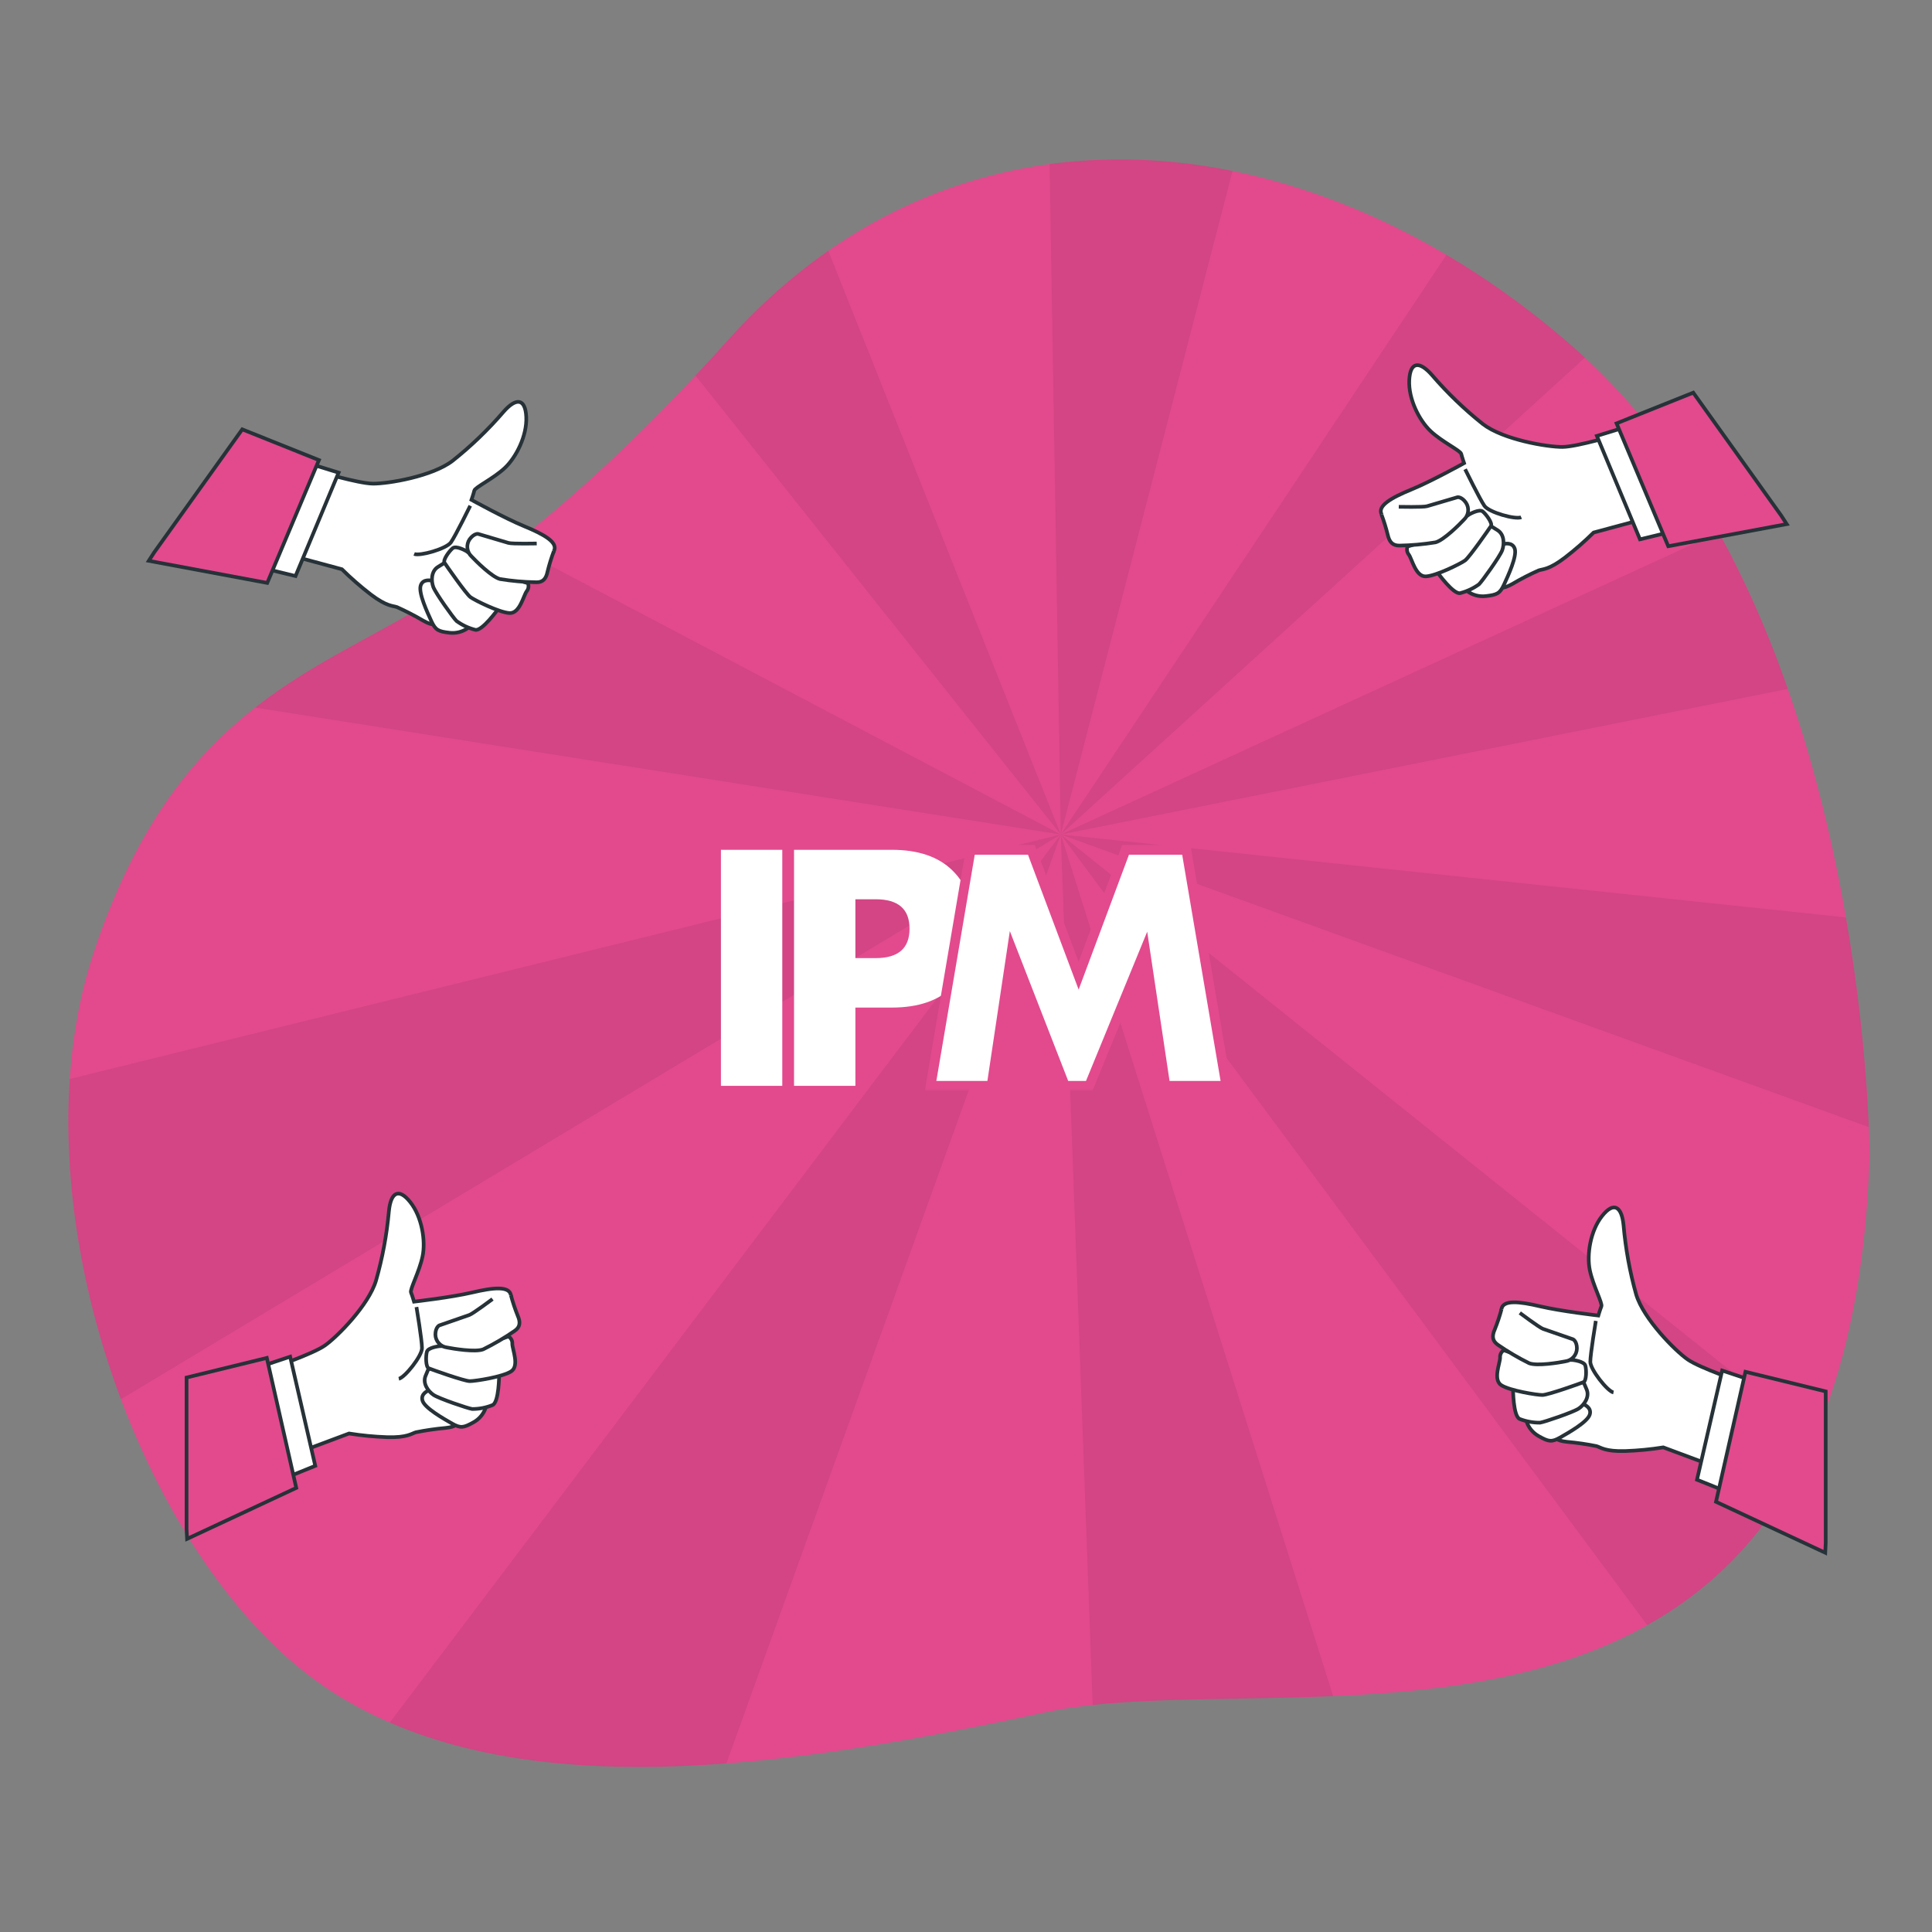 <svg width="395" height="395" viewBox="0 0 395 395" fill="none" xmlns="http://www.w3.org/2000/svg">
<rect x="0" y="0" width="395" height="395" fill="#808080" stroke="none"/>
<path d="M382.243 236.287C382.243 236.287 382.187 124.953 322.558 71.778C269.92 24.836 197.454 15.301 148.79 69.582C131.449 88.921 110.483 109.082 88.702 122.591C64.291 137.743 35.772 144.663 19.127 194.828C2.482 244.993 28.244 318.566 65.99 344.612C103.736 370.659 162.883 360.981 213.72 350.087C264.556 339.193 377.811 374.443 382.243 236.287Z" fill="#E24A8D"/>
<path opacity="0.07" d="M322.558 71.77C314.279 64.359 305.296 57.773 295.738 52.107L216.88 170.607L324.035 73.129C323.553 72.671 323.064 72.236 322.558 71.77ZM251.987 34.956C239.691 32.395 227.053 31.912 214.597 33.526L216.88 170.599L251.987 34.956ZM169.338 51.269C161.806 56.559 154.913 62.704 148.798 69.582C146.659 71.978 144.46 74.379 142.201 76.786L216.888 170.615L169.338 51.269ZM104.644 111.483C99.523 115.451 94.205 119.159 88.71 122.591C76.884 129.906 64.125 135.333 52.157 144.663L216.88 170.615L104.644 111.483ZM14.268 220.606C12.823 241.991 16.875 265.138 24.72 286.073L216.88 170.615L14.268 220.606ZM216.88 170.615L79.696 352.18C99.652 360.87 123.644 362.45 148.505 360.539L216.88 170.615ZM216.88 170.615L223.405 348.586C237.507 347.077 254.729 347.543 272.567 346.777L216.88 170.615ZM370.882 293.934L216.88 170.615L336.786 332.257C350.745 324.443 362.745 312.443 370.882 293.934ZM377.4 187.576L216.88 170.615L382.092 230.441C381.433 216.068 379.866 201.751 377.4 187.576ZM351.401 108.829L216.88 170.615L365.518 140.847C361.719 129.798 356.996 119.087 351.401 108.829V108.829Z" fill="black"/>
<path d="M356.11 282.597C356.11 282.597 347.585 279.714 345.05 277.952C342.514 276.19 336.028 269.681 334.519 264.664C333.217 260.034 332.352 255.291 331.936 250.5C331.556 246.613 329.929 245.609 327.543 248.619C325.157 251.629 324.383 256.519 325.039 259.679C325.695 262.839 327.67 266.45 327.409 267.082C327.148 267.714 326.777 268.962 326.777 268.962C326.777 268.962 319.13 268.085 314.872 267.082C310.613 266.078 307.224 265.699 306.972 267.706C306.719 269.712 307.596 272.849 307.848 274.982C308.101 277.115 311.356 286.516 312.991 288.641C314.15 290.295 315.494 291.811 316.997 293.16C318 293.91 318 294.534 320.386 294.787C322.407 294.968 324.417 295.261 326.406 295.664C327.282 295.917 328.159 296.794 332.299 296.667C334.901 296.578 337.494 296.327 340.065 295.917L352.476 300.546L356.11 282.597Z" fill="white" stroke="#263238" stroke-width="0.75" stroke-miterlimit="10"/>
<path d="M352.096 280.212L346.953 302.529L355.359 305.91L359.617 282.724L352.096 280.212Z" fill="white" stroke="#263238" stroke-width="0.75" stroke-miterlimit="10"/>
<path d="M373.268 284.477L356.86 280.464L350.84 307.04L373.174 317.46L373.268 315.445V284.477Z" fill="#E24A8D" stroke="#263238" stroke-width="0.75" stroke-miterlimit="10"/>
<path d="M326.271 270.06C326.271 270.06 325.142 276.846 325.142 278.426C325.142 280.006 328.649 284.446 329.882 284.691" stroke="#263238" stroke-width="0.75" stroke-miterlimit="10"/>
<path d="M323.759 287.116C323.759 287.116 325.521 287.74 325.015 289.249C324.51 290.758 320.749 292.883 318.995 293.886C317.242 294.89 316.625 294.763 314.611 293.634C313.427 292.979 312.531 291.905 312.099 290.624C313.362 290.592 314.622 290.468 315.867 290.252L323.759 287.116Z" fill="white" stroke="#263238" stroke-width="0.75" stroke-miterlimit="10"/>
<path d="M309.342 283.845C309.342 283.845 309.342 289.612 310.724 290.118C312.044 290.627 313.449 290.882 314.864 290.869C315.741 290.742 321.634 288.736 322.764 287.985C323.893 287.235 325.023 285.615 324.399 284.098L323.767 282.597C321.862 282.924 319.933 283.09 318 283.095C314.84 283.095 309.602 282.092 309.223 282.471C308.844 282.85 309.342 283.845 309.342 283.845Z" fill="white" stroke="#263238" stroke-width="0.75" stroke-miterlimit="10"/>
<path d="M307.446 276.056C307.195 276.216 306.993 276.441 306.861 276.706C306.729 276.972 306.671 277.269 306.695 277.565C306.695 278.695 305.194 282.076 306.948 283.206C308.702 284.335 314.216 285.212 315.346 285.212C316.475 285.212 323.119 282.842 323.743 282.582C324.367 282.321 324.375 280.069 324.122 279.192C323.87 278.316 321.618 278.063 321.618 278.063C321.618 278.063 311.98 277.834 307.446 276.056Z" fill="white" stroke="#263238" stroke-width="0.75" stroke-miterlimit="10"/>
<path d="M310.724 268.425C310.724 268.425 314.737 271.435 315.464 271.687L321.61 273.82C321.61 273.82 322.4 274.192 322.4 275.701C322.386 276.35 322.139 276.974 321.704 277.457C321.269 277.94 320.675 278.25 320.03 278.331C318.782 278.584 314.263 279.335 312.636 278.711C310.417 277.613 308.281 276.357 306.245 274.95C305.115 274.16 304.989 273.188 305.613 271.79C306.155 270.439 306.617 269.057 306.995 267.651" fill="white"/>
<path d="M310.724 268.425C310.724 268.425 314.737 271.435 315.464 271.687L321.61 273.82C321.61 273.82 322.4 274.192 322.4 275.701C322.386 276.35 322.139 276.974 321.704 277.457C321.269 277.94 320.675 278.25 320.03 278.331C318.782 278.584 314.263 279.335 312.636 278.711C310.417 277.613 308.281 276.357 306.245 274.95C305.115 274.16 304.989 273.188 305.613 271.79C306.155 270.439 306.617 269.057 306.995 267.651" stroke="#263238" stroke-width="0.75" stroke-miterlimit="10"/>
<path d="M331.145 88.731C331.145 88.731 322.527 91.346 319.469 91.378C316.412 91.409 307.311 89.9 303.172 86.693C299.405 83.698 295.929 80.355 292.791 76.707C290.223 73.761 288.312 73.895 288.122 77.727C287.932 81.558 290.168 85.974 292.507 88.162C294.845 90.351 298.582 92.112 298.748 92.792C298.913 93.471 299.332 94.688 299.332 94.688C299.332 94.688 292.601 98.425 288.549 100.084C284.496 101.743 281.526 103.417 282.489 105.195C283.453 106.972 285.989 109.011 287.435 110.598C288.88 112.186 297.002 117.93 299.569 118.72C301.474 119.385 303.449 119.833 305.455 120.055C306.711 120.055 307.035 120.592 309.16 119.415C310.905 118.381 312.71 117.45 314.563 116.626C315.424 116.318 316.649 116.523 319.935 114.011C322.002 112.423 323.967 110.708 325.821 108.876L338.619 105.424L331.145 88.731Z" fill="white" stroke="#263238" stroke-width="0.75" stroke-miterlimit="10"/>
<path d="M326.484 89.126L335.293 110.267L344.093 108.134L334.06 86.788L326.484 89.126Z" fill="white" stroke="#263238" stroke-width="0.75" stroke-miterlimit="10"/>
<path d="M346.187 80.278L330.506 86.559L341.076 111.673L365.297 107.154L364.207 105.463L346.187 80.278Z" fill="#E24A8D" stroke="#263238" stroke-width="0.75" stroke-miterlimit="10"/>
<path d="M299.545 95.936C299.545 95.936 302.571 102.098 303.495 103.425C304.42 104.752 309.815 106.277 311.016 105.748" stroke="#263238" stroke-width="0.75" stroke-miterlimit="10"/>
<path d="M307.445 111.223C307.445 111.223 309.239 110.709 309.705 112.226C310.171 113.743 308.354 117.661 307.509 119.502C306.663 121.343 306.087 121.603 303.796 121.872C302.452 122.031 301.099 121.678 300.004 120.884C301.013 120.125 301.964 119.291 302.848 118.388L307.445 111.223Z" fill="white" stroke="#263238" stroke-width="0.75" stroke-miterlimit="10"/>
<path d="M293.834 116.958C293.834 116.958 297.183 121.651 298.574 121.256C299.944 120.901 301.235 120.292 302.381 119.462C303.021 118.846 306.647 113.79 307.121 112.518C307.595 111.246 307.572 109.271 306.189 108.41L304.807 107.549C303.447 108.925 301.975 110.185 300.406 111.317C297.855 113.134 292.988 115.386 292.901 115.907C292.815 116.429 293.834 116.958 293.834 116.958Z" fill="white" stroke="#263238" stroke-width="0.75" stroke-miterlimit="10"/>
<path d="M287.774 111.736C287.665 112.012 287.632 112.313 287.679 112.606C287.727 112.9 287.852 113.175 288.043 113.403C288.699 114.319 289.441 117.945 291.527 117.843C293.612 117.74 298.637 115.244 299.53 114.588C300.422 113.932 304.459 108.126 304.83 107.557C305.202 106.988 303.875 105.187 303.164 104.587C302.453 103.986 300.47 105.132 300.47 105.132C300.47 105.132 292.435 110.535 287.774 111.736Z" fill="white" stroke="#263238" stroke-width="0.75" stroke-miterlimit="10"/>
<path d="M285.981 103.615C285.981 103.615 290.99 103.726 291.748 103.496C292.506 103.267 297.989 101.656 297.989 101.656C297.989 101.656 298.819 101.521 299.695 102.746C300.065 103.283 300.227 103.937 300.152 104.585C300.076 105.233 299.768 105.831 299.285 106.269C298.416 107.209 295.185 110.441 293.494 110.883C291.048 111.281 288.577 111.503 286.1 111.547C284.749 111.547 284.061 110.843 283.73 109.358C283.382 107.946 282.952 106.556 282.442 105.195" fill="white"/>
<path d="M285.981 103.615C285.981 103.615 290.99 103.726 291.748 103.496C292.506 103.267 297.989 101.656 297.989 101.656C297.989 101.656 298.819 101.521 299.695 102.746C300.065 103.283 300.227 103.937 300.152 104.585C300.076 105.233 299.768 105.831 299.285 106.269C298.416 107.209 295.185 110.441 293.494 110.883C291.048 111.281 288.577 111.503 286.1 111.547C284.749 111.547 284.061 110.843 283.73 109.358C283.382 107.946 282.952 106.556 282.442 105.195" stroke="#263238" stroke-width="0.75" stroke-miterlimit="10"/>
<path d="M55.309 279.761C55.309 279.761 63.833 276.878 66.369 275.124C68.905 273.37 75.367 266.845 76.868 261.836C78.193 257.208 79.076 252.466 79.507 247.671C79.878 243.785 81.513 242.781 83.891 245.791C86.269 248.801 87.051 253.691 86.395 256.851C85.74 260.011 83.765 263.621 84.025 264.246C84.286 264.87 84.65 266.126 84.65 266.126C84.65 266.126 92.297 265.249 96.563 264.246C100.829 263.242 104.21 262.863 104.463 264.87C104.716 266.876 103.831 270.013 103.586 272.146C103.341 274.279 100.07 283.68 98.443 285.813C97.282 287.465 95.936 288.978 94.43 290.323C93.427 291.113 93.427 291.706 91.049 291.951C89.028 292.136 87.018 292.428 85.029 292.828C84.152 293.081 83.275 293.957 79.135 293.831C76.531 293.742 73.935 293.491 71.362 293.081L58.951 297.718L55.309 279.761Z" fill="white" stroke="#263238" stroke-width="0.75" stroke-miterlimit="10"/>
<path d="M59.322 277.375L64.457 299.693L56.059 303.082L51.794 279.888L59.322 277.375Z" fill="white" stroke="#263238" stroke-width="0.75" stroke-miterlimit="10"/>
<path d="M38.142 281.641L54.55 277.628L60.57 304.204L38.245 314.624L38.142 312.609V281.641Z" fill="#E24A8D" stroke="#263238" stroke-width="0.75" stroke-miterlimit="10"/>
<path d="M85.147 267.224C85.147 267.224 86.277 273.994 86.277 275.622C86.277 277.249 82.761 281.641 81.537 281.894" stroke="#263238" stroke-width="0.75" stroke-miterlimit="10"/>
<path d="M87.651 284.272C87.651 284.272 85.898 284.904 86.395 286.405C86.893 287.906 90.661 290.039 92.415 291.042C94.169 292.046 94.785 291.919 96.808 290.789C97.991 290.14 98.885 289.068 99.312 287.787C98.05 287.757 96.793 287.63 95.551 287.408L87.651 284.272Z" fill="white" stroke="#263238" stroke-width="0.75" stroke-miterlimit="10"/>
<path d="M102.045 281.017C102.045 281.017 102.045 286.784 100.671 287.282C99.354 287.808 97.949 288.076 96.531 288.072C95.654 287.946 89.761 285.947 88.631 285.188C87.501 284.43 86.372 282.818 87.004 281.302L87.628 279.801C89.533 280.127 91.462 280.293 93.395 280.298C96.555 280.298 101.792 279.295 102.172 279.674C102.551 280.053 102.045 281.017 102.045 281.017Z" fill="white" stroke="#263238" stroke-width="0.75" stroke-miterlimit="10"/>
<path d="M103.949 273.244C104.21 273.393 104.423 273.613 104.563 273.879C104.703 274.145 104.764 274.445 104.739 274.745C104.739 275.874 106.248 279.256 104.494 280.385C102.741 281.515 97.179 282.376 96.049 282.376C94.919 282.376 88.276 280.006 87.651 279.745C87.027 279.485 87.027 277.233 87.28 276.356C87.533 275.479 89.784 275.234 89.784 275.234C89.784 275.234 99.438 274.997 103.949 273.244Z" fill="white" stroke="#263238" stroke-width="0.75" stroke-miterlimit="10"/>
<path d="M100.695 265.596C100.695 265.596 96.681 268.598 95.954 268.851C95.228 269.104 89.808 270.984 89.808 270.984C89.808 270.984 89.018 271.363 89.018 272.864C89.031 273.515 89.277 274.139 89.712 274.622C90.148 275.105 90.743 275.415 91.388 275.495C92.644 275.748 97.155 276.498 98.791 275.874C101.018 274.777 103.162 273.517 105.205 272.106C106.335 271.355 106.462 270.352 105.83 268.946C105.291 267.594 104.832 266.212 104.455 264.806" fill="white"/>
<path d="M100.695 265.596C100.695 265.596 96.681 268.598 95.954 268.851C95.228 269.104 89.808 270.984 89.808 270.984C89.808 270.984 89.018 271.363 89.018 272.864C89.031 273.515 89.277 274.139 89.712 274.622C90.148 275.105 90.743 275.415 91.388 275.495C92.644 275.748 97.155 276.498 98.791 275.874C101.018 274.777 103.162 273.517 105.205 272.106C106.335 271.355 106.462 270.352 105.83 268.946C105.291 267.594 104.832 266.212 104.455 264.806" stroke="#263238" stroke-width="0.75" stroke-miterlimit="10"/>
<path d="M64.576 96.236C64.576 96.236 73.187 98.851 76.252 98.883C79.317 98.914 88.402 97.406 92.549 94.198C96.316 91.204 99.792 87.86 102.93 84.213C105.498 81.266 107.409 81.4 107.591 85.232C107.773 89.063 105.545 93.479 103.214 95.668C100.884 97.856 97.132 99.618 96.974 100.297C96.816 100.976 96.389 102.193 96.389 102.193C96.389 102.193 103.12 105.922 107.172 107.589C111.225 109.255 114.195 110.914 113.232 112.692C112.268 114.469 109.732 116.508 108.286 118.096C106.841 119.683 98.719 125.435 96.152 126.225C94.247 126.89 92.272 127.338 90.266 127.56C89.01 127.56 88.686 128.097 86.561 126.912C84.811 125.886 83.008 124.955 81.158 124.123C80.297 123.823 79.072 124.021 75.778 121.516C73.715 119.927 71.752 118.212 69.9 116.381L57.102 112.929L64.576 96.236Z" fill="white" stroke="#263238" stroke-width="0.75" stroke-miterlimit="10"/>
<path d="M69.229 96.631L60.42 117.772L51.62 115.639L61.653 94.293L69.229 96.631Z" fill="white" stroke="#263238" stroke-width="0.75" stroke-miterlimit="10"/>
<path d="M49.526 87.783L65.208 94.064L54.637 119.178L30.416 114.659L31.506 112.961L49.526 87.783Z" fill="#E24A8D" stroke="#263238" stroke-width="0.75" stroke-miterlimit="10"/>
<path d="M96.144 103.402C96.144 103.402 93.118 109.564 92.194 110.883C91.27 112.202 85.874 113.735 84.673 113.253" stroke="#263238" stroke-width="0.75" stroke-miterlimit="10"/>
<path d="M88.26 118.727C88.26 118.727 86.466 118.214 86 119.731C85.534 121.248 87.351 125.166 88.197 126.999C89.042 128.832 89.618 129.1 91.909 129.369C93.252 129.523 94.605 129.171 95.701 128.381C94.692 127.622 93.741 126.788 92.858 125.885L88.26 118.727Z" fill="white" stroke="#263238" stroke-width="0.75" stroke-miterlimit="10"/>
<path d="M101.879 124.463C101.879 124.463 98.522 129.156 97.139 128.761C95.767 128.409 94.474 127.797 93.332 126.959C92.692 126.351 89.066 121.287 88.592 120.023C88.118 118.759 88.149 116.768 89.532 115.915L90.914 115.054C92.271 116.431 93.743 117.689 95.314 118.814C97.866 120.639 102.733 122.891 102.819 123.412C102.906 123.934 101.879 124.463 101.879 124.463Z" fill="white" stroke="#263238" stroke-width="0.75" stroke-miterlimit="10"/>
<path d="M107.931 119.233C108.043 119.508 108.078 119.809 108.032 120.103C107.986 120.397 107.861 120.672 107.67 120.9C107.015 121.816 106.264 125.443 104.186 125.34C102.109 125.237 97.076 122.741 96.184 122.085C95.291 121.429 91.246 115.623 90.883 115.054C90.519 114.485 91.831 112.684 92.55 112.084C93.269 111.483 95.243 112.621 95.243 112.621C95.243 112.621 103.238 118.056 107.931 119.233Z" fill="white" stroke="#263238" stroke-width="0.75" stroke-miterlimit="10"/>
<path d="M109.732 111.12C109.732 111.12 104.715 111.23 103.957 111.001C103.199 110.772 97.724 109.153 97.724 109.153C97.724 109.153 96.934 109.026 96.017 110.251C95.648 110.788 95.486 111.44 95.56 112.088C95.634 112.735 95.94 113.334 96.42 113.774C97.297 114.706 100.528 117.945 102.219 118.388C104.664 118.788 107.136 119.007 109.613 119.044C110.964 119.091 111.652 118.348 111.944 116.863C112.291 115.449 112.721 114.056 113.232 112.692" fill="white"/>
<path d="M109.732 111.12C109.732 111.12 104.715 111.23 103.957 111.001C103.199 110.772 97.724 109.153 97.724 109.153C97.724 109.153 96.934 109.026 96.017 110.251C95.648 110.788 95.486 111.44 95.56 112.088C95.634 112.735 95.94 113.334 96.42 113.774C97.297 114.706 100.528 117.945 102.219 118.388C104.664 118.788 107.136 119.007 109.613 119.044C110.964 119.091 111.652 118.348 111.944 116.863C112.291 115.449 112.721 114.056 113.232 112.692" stroke="#263238" stroke-width="0.75" stroke-miterlimit="10"/>
<path d="M159.94 173.744V222H147.396V173.744H159.94ZM174.885 195.888H179.045C183.653 195.888 185.957 193.883 185.957 189.872C185.957 185.861 183.653 183.856 179.045 183.856H174.885V195.888ZM174.885 222H162.341V173.744H182.309C187.728 173.744 191.866 175.152 194.725 177.968C197.626 180.784 199.077 184.752 199.077 189.872C199.077 194.992 197.626 198.96 194.725 201.776C191.866 204.592 187.728 206 182.309 206H174.885V222Z" fill="white"/>
<mask id="path-40-outside-1_614_2" maskUnits="userSpaceOnUse" x="189" y="172" width="63" height="51" fill="black">
<rect fill="white" x="189" y="172" width="63" height="51"/>
<path d="M190.255 222L198.447 173.744H210.863L220.527 199.472L230.127 173.744H242.543L250.735 222H238.255L234.095 194.224L222.703 222H217.711L206.895 194.224L202.735 222H190.255Z"/>
</mask>
<path d="M190.255 222L198.447 173.744H210.863L220.527 199.472L230.127 173.744H242.543L250.735 222H238.255L234.095 194.224L222.703 222H217.711L206.895 194.224L202.735 222H190.255Z" fill="white"/>
<path d="M190.255 222L189.269 221.833L189.071 223H190.255V222ZM198.447 173.744V172.744H197.602L197.461 173.577L198.447 173.744ZM210.863 173.744L211.799 173.392L211.556 172.744H210.863V173.744ZM220.527 199.472L219.591 199.824L220.53 202.324L221.464 199.822L220.527 199.472ZM230.127 173.744V172.744H229.433L229.19 173.394L230.127 173.744ZM242.543 173.744L243.529 173.577L243.388 172.744H242.543V173.744ZM250.735 222V223H251.919L251.721 221.833L250.735 222ZM238.255 222L237.266 222.148L237.394 223H238.255V222ZM234.095 194.224L235.084 194.076L234.547 190.488L233.17 193.845L234.095 194.224ZM222.703 222V223H223.374L223.628 222.379L222.703 222ZM217.711 222L216.779 222.363L217.027 223H217.711V222ZM206.895 194.224L207.827 193.861L206.463 190.358L205.906 194.076L206.895 194.224ZM202.735 222V223H203.596L203.724 222.148L202.735 222ZM191.241 222.167L199.433 173.911L197.461 173.577L189.269 221.833L191.241 222.167ZM198.447 174.744H210.863V172.744H198.447V174.744ZM209.927 174.096L219.591 199.824L221.463 199.12L211.799 173.392L209.927 174.096ZM221.464 199.822L231.064 174.094L229.19 173.394L219.59 199.122L221.464 199.822ZM230.127 174.744H242.543V172.744H230.127V174.744ZM241.557 173.911L249.749 222.167L251.721 221.833L243.529 173.577L241.557 173.911ZM250.735 221H238.255V223H250.735V221ZM239.244 221.852L235.084 194.076L233.106 194.372L237.266 222.148L239.244 221.852ZM233.17 193.845L221.778 221.621L223.628 222.379L235.02 194.603L233.17 193.845ZM222.703 221H217.711V223H222.703V221ZM218.643 221.637L207.827 193.861L205.963 194.587L216.779 222.363L218.643 221.637ZM205.906 194.076L201.746 221.852L203.724 222.148L207.884 194.372L205.906 194.076ZM202.735 221H190.255V223H202.735V221Z" fill="#E24A8D" mask="url(#path-40-outside-1_614_2)"/>
</svg>
